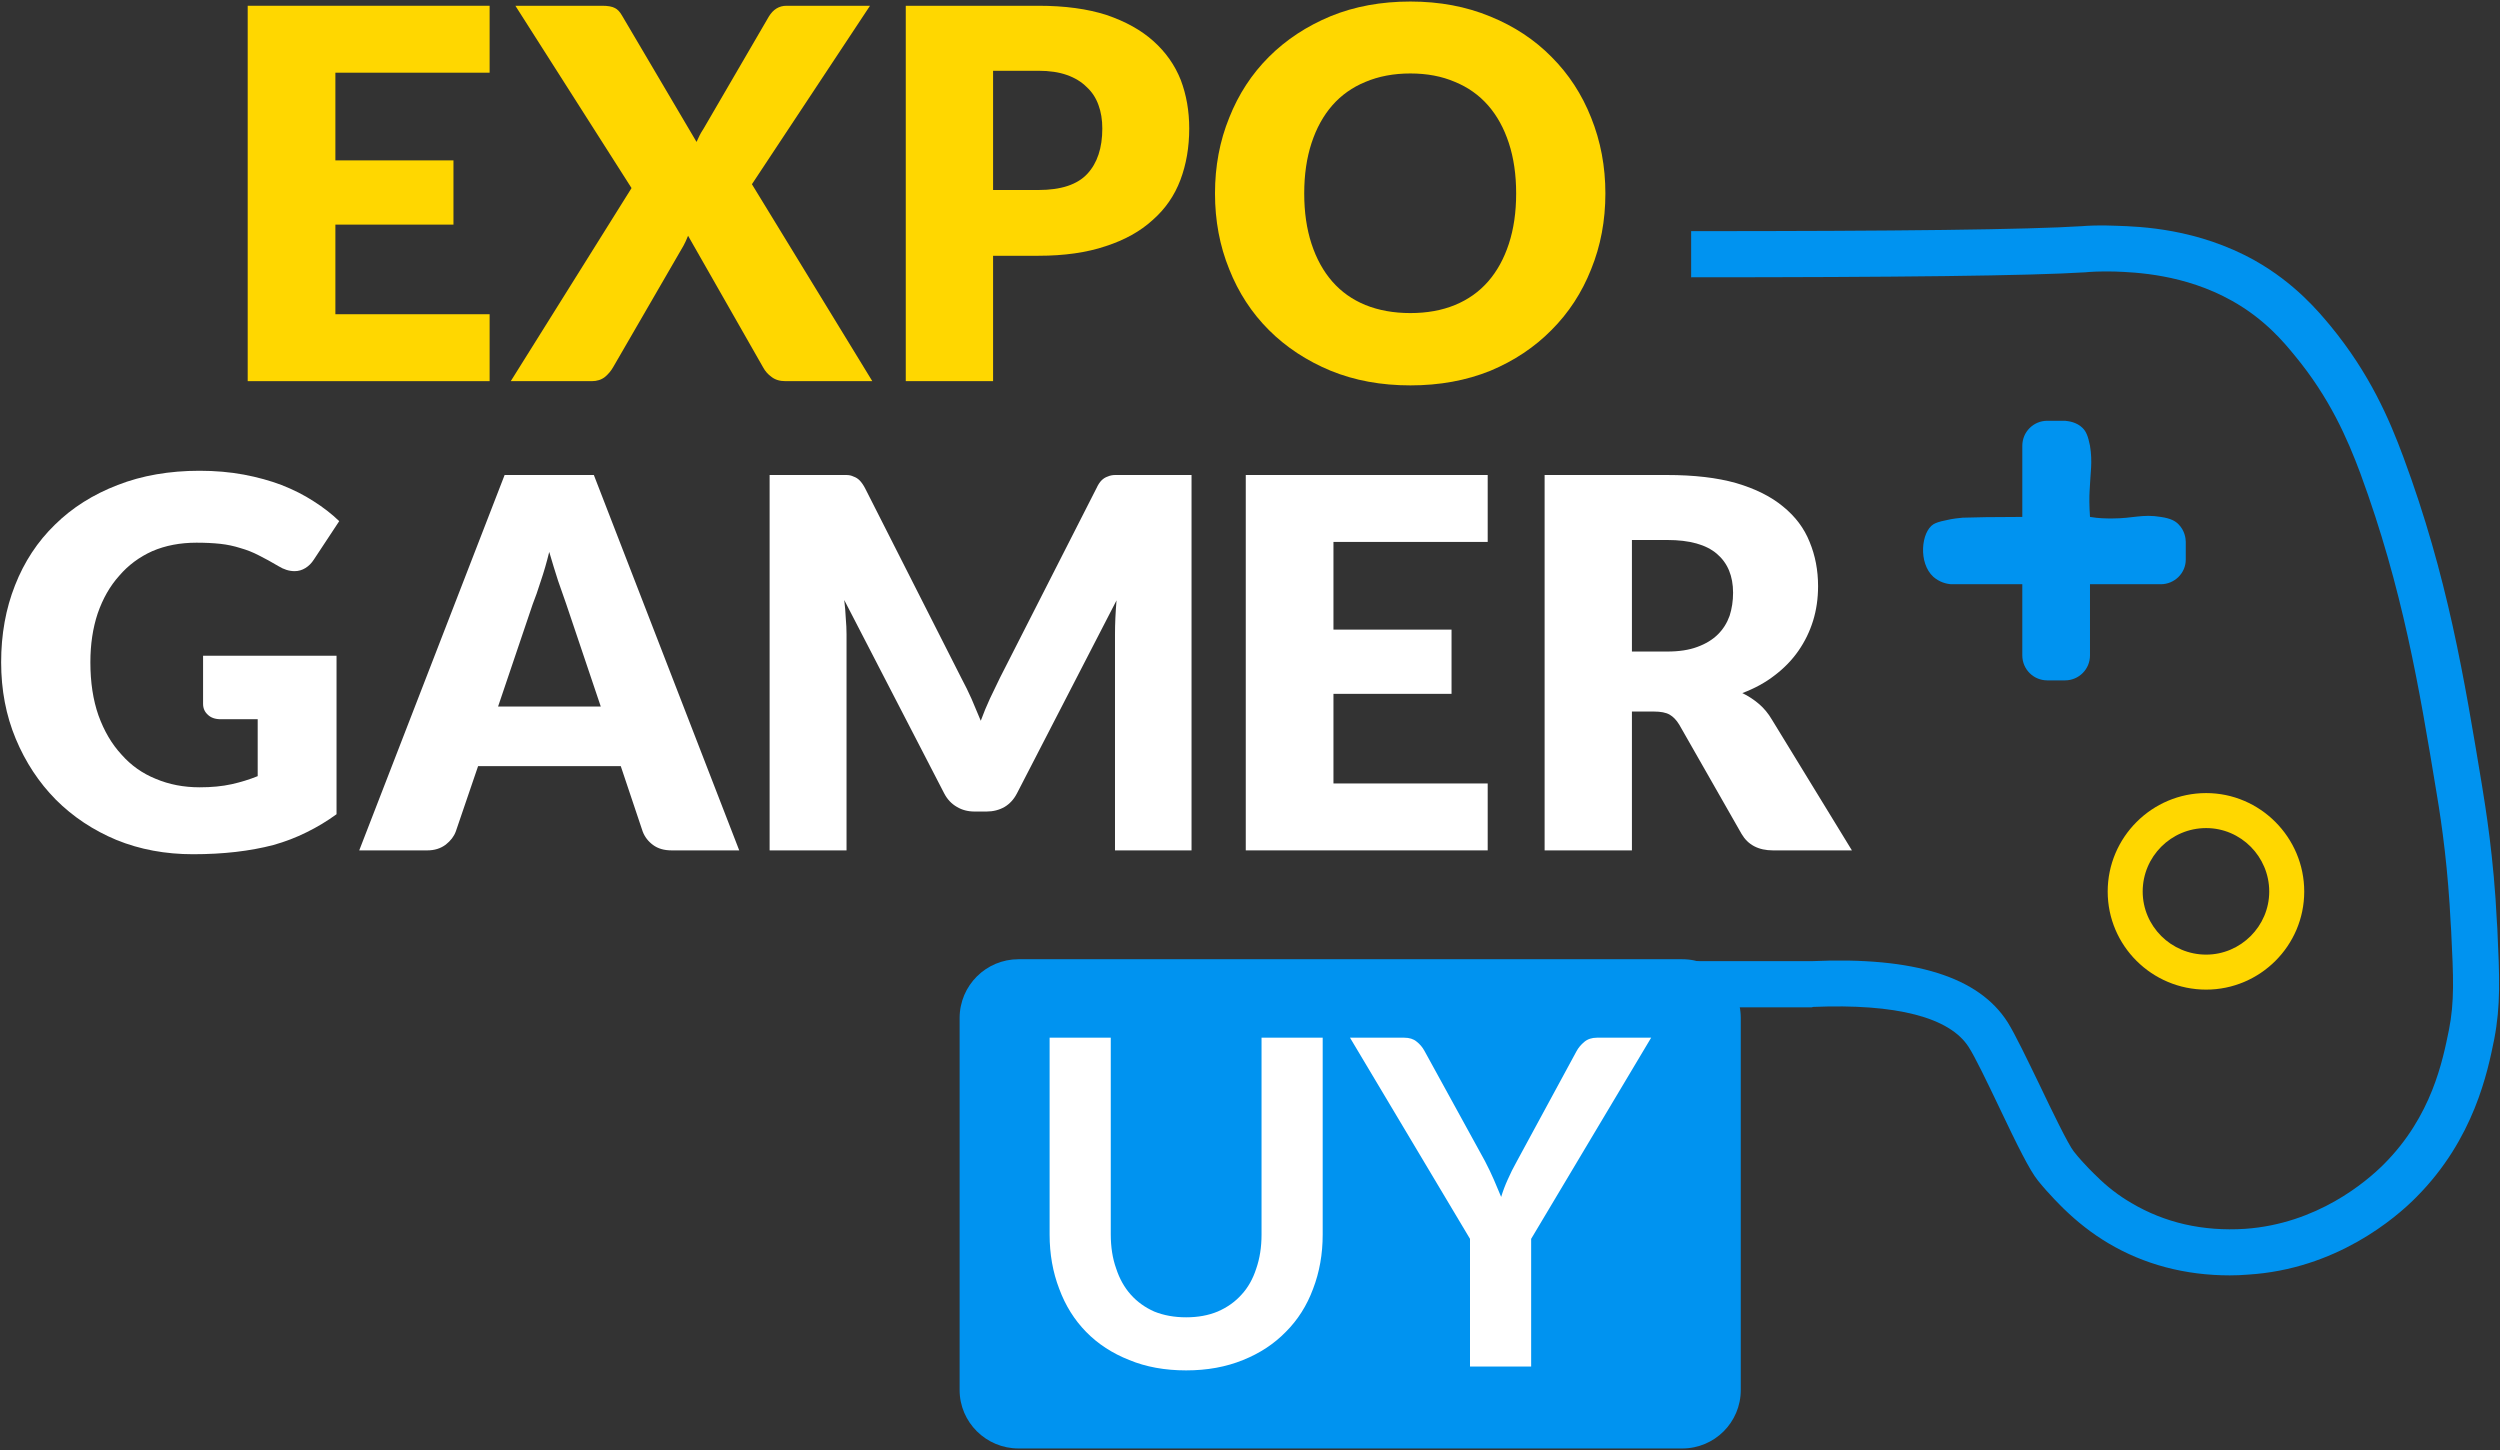 <svg version="1.2" xmlns="http://www.w3.org/2000/svg" viewBox="0 0 650 377" width="650" height="377">
	<rect x="0" y="0" width="650" height="377" fill="#333333" stroke="none"/>
	<title>Proyecto nuevo</title>
	<style>
		.s0 { fill: #ffd700 } 
		.s1 { fill: #ffffff } 
		.s2 { fill: #0093f0 } 
	</style>
	<g id="&lt;Group&gt;">
		<g id="&lt;Group&gt;">
			<g id="&lt;Group&gt;">
				<g id="&lt;Group&gt;">
					<path id="&lt;Compound Path&gt;" class="s0" d="m127.3 1.5v17.4h-40.1v22.8h30.7v16.7h-30.7v23.3h40.1v17.4h-62.9v-97.6z"/>
					<path id="&lt;Compound Path&gt;" class="s0" d="m164.2 48.9l-30.2-47.4h22.6q2.2 0 3.3 0.6 1 0.5 1.8 1.9l19.4 32.9q0.4-0.9 0.8-1.7 0.4-0.8 1-1.7l17-29.2q1.7-2.8 4.6-2.8h21.7l-30.7 46.4 31.3 51.2h-22.6q-2.2 0-3.6-1.1-1.4-1-2.2-2.5l-19.5-34.2q-0.6 1.5-1.2 2.6l-18.3 31.6q-0.8 1.4-2.1 2.5-1.4 1.1-3.4 1.1h-21.1z"/>
					<path id="&lt;Compound Path&gt;" fill-rule="evenodd" class="s0" d="m258.2 66.5v32.6h-22.7v-97.6h34.5q10.3 0 17.7 2.4 7.4 2.5 12.2 6.8 4.8 4.3 7.1 10.1 2.2 5.8 2.2 12.6 0 7.3-2.3 13.4-2.3 6.1-7.2 10.4-4.8 4.4-12.2 6.8-7.4 2.5-17.5 2.5zm0-17.1h11.8q8.8 0 12.7-4.2 3.9-4.2 3.9-11.8 0-3.4-1-6.1-1-2.8-3.1-4.7-2-2-5.1-3.1-3.1-1.1-7.4-1.1h-11.8z"/>
					<path id="&lt;Compound Path&gt;" fill-rule="evenodd" class="s0" d="m417.4 50.3q0 10.6-3.7 19.7-3.6 9.1-10.3 15.8-6.6 6.7-15.9 10.6-9.4 3.8-20.8 3.8-11.4 0-20.7-3.8-9.4-3.9-16.1-10.6-6.7-6.7-10.3-15.8-3.7-9.1-3.7-19.7 0-10.6 3.7-19.7 3.6-9.1 10.3-15.8 6.7-6.7 16.1-10.6 9.3-3.8 20.7-3.8 11.4 0 20.8 3.9 9.3 3.8 15.9 10.5 6.7 6.7 10.3 15.8 3.7 9.2 3.7 19.7zm-23.2 0q0-7.3-1.9-13.1-1.9-5.8-5.4-9.8-3.5-4-8.6-6.1-5.1-2.2-11.6-2.2-6.5 0-11.7 2.2-5.1 2.1-8.6 6.1-3.5 4-5.4 9.8-1.9 5.8-1.9 13.1 0 7.3 1.9 13.1 1.9 5.8 5.4 9.8 3.5 4 8.6 6.1 5.2 2.1 11.7 2.1 6.5 0 11.6-2.1 5.1-2.1 8.6-6.1 3.5-4 5.4-9.8 1.9-5.8 1.9-13.1z"/>
				</g>
				<g id="&lt;Group&gt;">
					<path id="&lt;Compound Path&gt;" class="s1" d="m51.9 204.7q4.7 0 8.3-0.8 3.6-0.8 6.8-2.1v-14.8h-9.6q-2.2 0-3.4-1.2-1.2-1.1-1.2-2.8v-12.5h34.7v41.2q-3.7 2.7-7.8 4.7-4 2-8.6 3.3-4.6 1.2-9.8 1.8-5.2 0.6-11.1 0.6-10.8 0-19.9-3.7-9.1-3.8-15.8-10.5-6.6-6.7-10.4-15.8-3.8-9.1-3.8-19.9 0-10.9 3.6-20 3.6-9.2 10.4-15.8 6.7-6.6 16.3-10.3 9.5-3.7 21.3-3.7 6.1 0 11.5 1 5.3 1 9.8 2.7 4.6 1.8 8.3 4.2 3.8 2.4 6.7 5.2l-6.6 10q-0.9 1.4-2.2 2.2-1.3 0.8-2.8 0.8-2.1 0-4.2-1.3-2.7-1.6-5.1-2.8-2.3-1.2-4.8-1.9-2.5-0.8-5.2-1.1-2.8-0.3-6.2-0.3-6.4 0-11.5 2.2-5.1 2.3-8.6 6.4-3.6 4-5.6 9.8-1.9 5.7-1.9 12.7 0 7.8 2.1 13.8 2.2 6.1 6 10.2 3.7 4.2 8.9 6.3 5.2 2.2 11.4 2.2z"/>
					<path id="&lt;Compound Path&gt;" fill-rule="evenodd" class="s1" d="m192.2 221.1h-17.6q-2.9 0-4.8-1.4-1.9-1.4-2.7-3.5l-5.7-17h-37.1l-5.8 17q-0.7 1.9-2.6 3.4-2 1.5-4.8 1.5h-17.7l37.8-97.6h23.2zm-62.7-37.4h26.7l-9-26.7q-0.9-2.5-2.1-6-1.1-3.4-2.3-7.5-1 4.1-2.2 7.6-1.1 3.5-2.1 6z"/>
					<path id="&lt;Compound Path&gt;" class="s1" d="m252.6 181.7q1.2 2.8 2.4 5.7 1.1-3 2.4-5.8 1.3-2.7 2.6-5.4l25.1-49.3q0.6-1.3 1.3-2 0.7-0.7 1.6-1 0.9-0.4 2-0.4 1.1 0 2.6 0h17.2v97.6h-19.9v-56.2q0-4.1 0.4-8.8l-25.9 50.2q-1.2 2.3-3.2 3.5-2.1 1.2-4.7 1.2h-3.1q-2.6 0-4.6-1.2-2.1-1.2-3.3-3.5l-26-50.3q0.3 2.4 0.4 4.7 0.2 2.3 0.2 4.2v56.2h-20v-97.6h17.3q1.5 0 2.6 0 1.1 0 1.9 0.4 0.9 0.3 1.6 1 0.7 0.7 1.4 2l25.1 49.5q1.4 2.6 2.6 5.3z"/>
					<path id="&lt;Compound Path&gt;" class="s1" d="m386.8 123.5v17.4h-40.1v22.8h30.7v16.7h-30.7v23.3h40.1v17.4h-62.9v-97.6z"/>
					<path id="&lt;Compound Path&gt;" fill-rule="evenodd" class="s1" d="m424.3 185v36.1h-22.7v-97.6h31.8q10.6 0 18 2.1 7.5 2.2 12.2 6.1 4.8 3.9 6.9 9.2 2.2 5.3 2.2 11.5 0 4.8-1.3 9-1.3 4.2-3.8 7.8-2.5 3.6-6.2 6.4-3.6 2.8-8.4 4.6 2.3 1.1 4.3 2.8 2 1.7 3.4 4.1l20.8 34h-20.5q-5.7 0-8.2-4.3l-16.2-28.4q-1.1-1.8-2.5-2.6-1.4-0.8-4.1-0.8zm0-15.6h9.2q4.6 0 7.8-1.2 3.3-1.2 5.4-3.3 2-2 3-4.8 0.9-2.8 0.9-6 0-6.5-4.2-10.1-4.2-3.6-12.9-3.6h-9.2z"/>
				</g>
			</g>
			<g id="&lt;Group&gt;">
				<path id="&lt;Path&gt;" class="s2" d="m437.4 376.6h-172.6c-8.4 0-15.3-6.8-15.3-15.2v-96.7c0-8.5 6.9-15.3 15.3-15.3h172.6c8.4 0 15.2 6.8 15.2 15.3v96.7c0 8.4-6.8 15.2-15.2 15.2z"/>
				<g id="&lt;Group&gt;">
					<path id="&lt;Compound Path&gt;" class="s1" d="m308.4 342.5q4.6 0 8.2-1.5 3.7-1.6 6.2-4.4 2.5-2.7 3.8-6.7 1.4-4 1.4-8.9v-51.2h15.9v51.2q0 7.6-2.5 14.1-2.4 6.5-7.1 11.2-4.6 4.7-11.1 7.3-6.6 2.7-14.8 2.7-8.3 0-14.8-2.7-6.6-2.6-11.2-7.3-4.6-4.7-7-11.2-2.5-6.5-2.5-14.1v-51.2h15.9v51.1q0 5 1.4 8.9 1.3 4 3.8 6.8 2.5 2.8 6.1 4.4 3.7 1.5 8.3 1.5z"/>
					<path id="&lt;Compound Path&gt;" class="s1" d="m398.1 322.1v33.2h-15.9v-33.2l-31.2-52.3h14.1q2 0 3.2 1 1.3 1 2.1 2.5l15.7 28.6q1.3 2.5 2.3 4.8 1 2.3 1.9 4.5 0.7-2.3 1.7-4.5 1-2.3 2.4-4.8l15.5-28.6q0.7-1.3 2-2.4 1.3-1.1 3.3-1.1h14.1z"/>
				</g>
			</g>
		</g>
		<g id="&lt;Group&gt;">
			<g id="&lt;Group&gt;">
				<path id="&lt;Compound Path&gt;" fill-rule="evenodd" class="s0" d="m573.6 257.3c-14.1 0-25.6-11.4-25.6-25.5 0-14.1 11.5-25.6 25.6-25.6 14 0 25.5 11.5 25.5 25.6 0 14.1-11.5 25.5-25.5 25.5zm0-42c-9.1 0-16.5 7.4-16.5 16.5 0 9 7.4 16.4 16.5 16.4 9 0 16.4-7.4 16.4-16.4 0-9.1-7.4-16.5-16.4-16.5z"/>
			</g>
			<path id="&lt;Path&gt;" class="s2" d="m561.8 134.4c-4.8-0.8-7.2 0.4-12.6 0.4-1.5 0-3.5 0-5.8-0.4-0.2-2.9-0.2-5.3-0.1-6.8 0.2-4.8 0.8-7.4 0.1-11.7-0.5-2.5-1-3.7-1.9-4.6-1.6-1.6-3.7-1.8-4.6-1.9h-4.6c-3.6 0-6.5 2.9-6.5 6.5v18.5c-7.2 0-12.8 0.1-15.5 0.2-0.9 0.1-2.5 0.2-4.5 0.7-1.5 0.3-2.4 0.6-3.1 1-3.2 2-4 10.1 0 13.7 1.5 1.3 3.2 1.8 4.6 1.9h18.5v18.5c0 3.6 2.9 6.5 6.5 6.5h4.6c3.6 0 6.5-2.9 6.5-6.5v-18.5h18.4c3.6 0 6.5-2.9 6.5-6.4v-4.6c0-1-0.3-3-1.9-4.6-0.8-0.8-1.9-1.5-4.6-1.9z"/>
			<g id="&lt;Group&gt;">
				<path id="&lt;Path&gt;" class="s2" d="m579.8 331.6c-11.6 0-22.3-2.8-31.7-8.4-4.2-2.5-8-5.5-11.5-8.9-0.5-0.5-3.8-3.7-6.7-7.3-2.2-2.7-5.4-9.2-10.3-19.5-3-6.3-6.1-12.7-7.7-15.2-4.9-7.8-18.9-11.4-40.5-10.5l-0.3 0.1h-30.7v-12h30.6c26.8-1.2 43.5 4.1 51 15.9 2 3.2 5.1 9.7 8.4 16.5 2.9 6.1 7.4 15.4 8.8 17.1 2.6 3.3 5.7 6.2 5.7 6.2l0.1 0.1c2.8 2.8 5.9 5.2 9.2 7.1 8.6 5.1 18.5 7.4 29.5 6.7 18.7-1.3 31.5-12.2 36.1-16.8 12.5-12.5 15.3-27 16.9-34.8 1.5-7.5 1.2-13.7 0.6-26l-0.1-1.5c-0.7-14.3-2.2-25.4-3.7-34.3-4.5-27.3-8.8-53.1-19.8-83-3.4-9.1-8-19.7-17.1-30.7-2.7-3.3-7.7-9.4-16.3-14.2-12.3-6.9-25-7.4-30.5-7.6-3.8-0.1-6.7 0.1-7.6 0.2-14.3 0.9-48.7 1.3-102.5 1.3v-12c53.5 0 87.7-0.4 101.7-1.3 1.1-0.1 4.4-0.3 8.8-0.1 6.3 0.2 21.1 0.7 36 9 10.5 5.9 16.7 13.4 19.7 17 10.2 12.4 15.3 24.2 19 34.2 11.5 31 15.8 57.4 20.4 85.2 0.9 5.6 3.1 18.8 3.9 35.7l0.1 1.5c0.6 12.9 0.9 20-0.8 28.9-1.7 8.4-5.2 25.9-20.2 41-5.5 5.6-21 18.8-43.8 20.2q-2.4 0.2-4.7 0.2z"/>
			</g>
		</g>
	</g>
</svg>